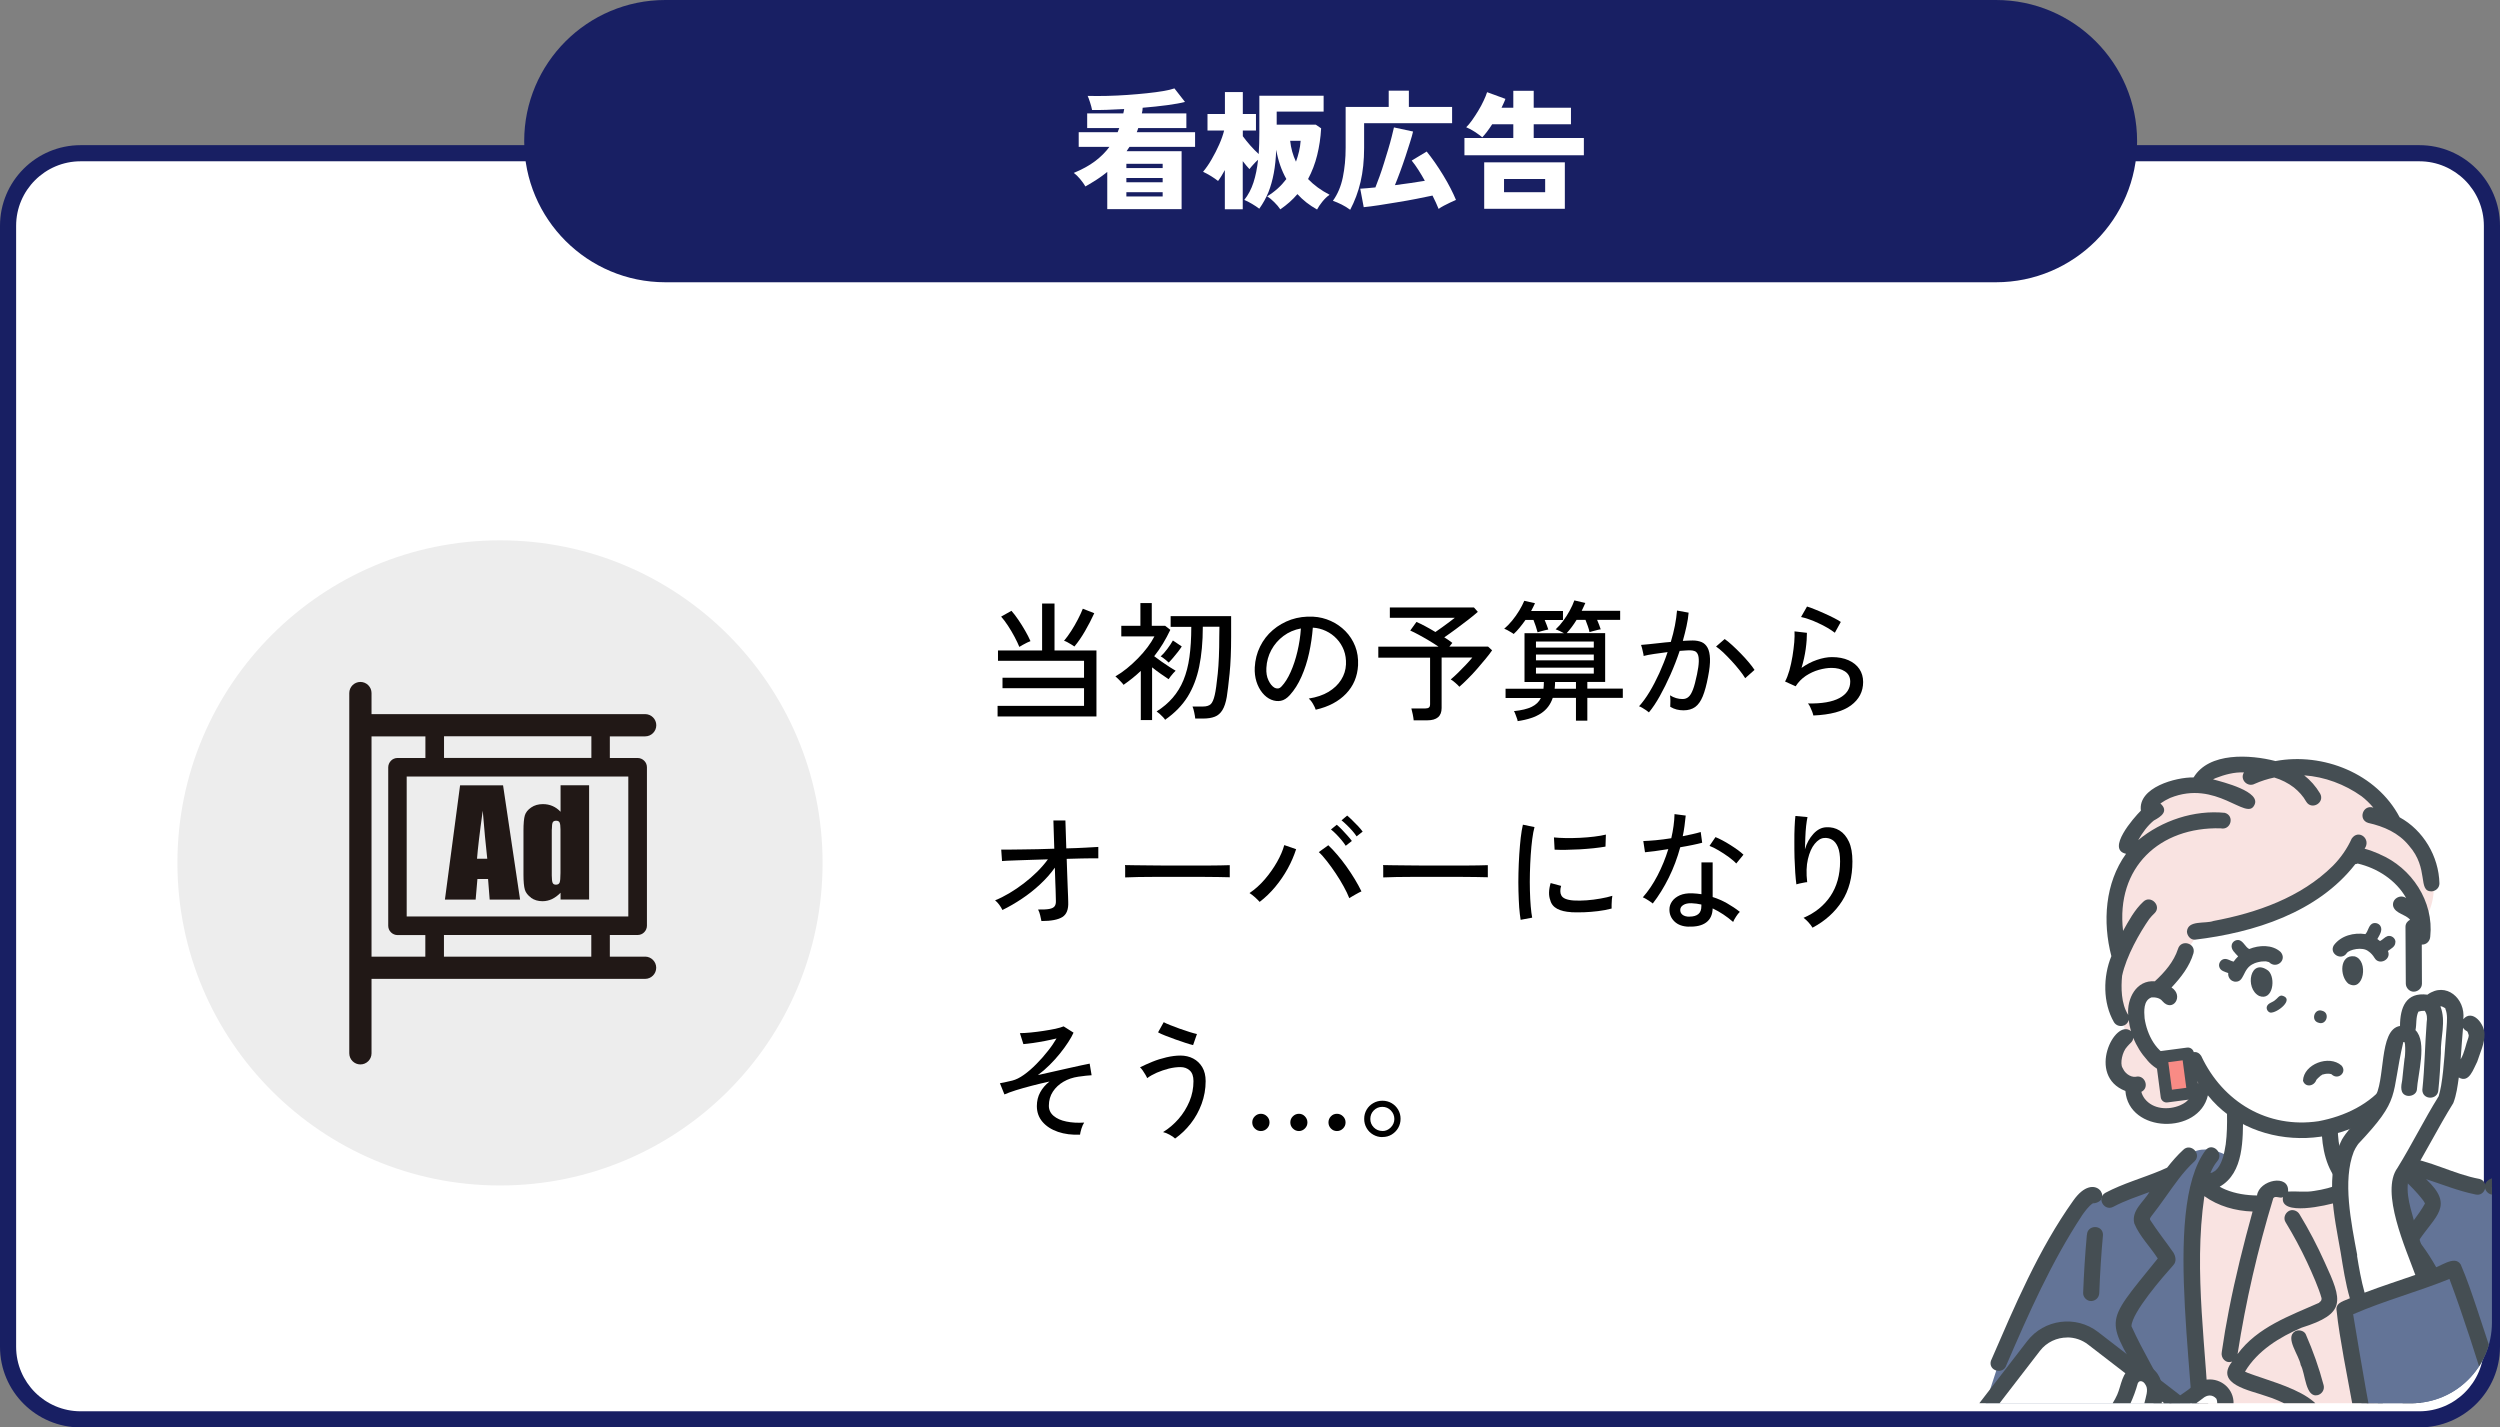 <?xml version="1.0" encoding="UTF-8"?><svg id="_レイヤー_2" xmlns="http://www.w3.org/2000/svg" xmlns:xlink="http://www.w3.org/1999/xlink" viewBox="0 0 310 177"><rect x="0" y="0" width="310" height="177" fill="#808080" stroke="none"/><defs><style>.cls-1{fill:none;}.cls-2{fill:#f98b85;}.cls-3{fill:#637497;}.cls-4{fill:#211816;}.cls-5{fill:#f9e3e1;}.cls-6{fill:#fff;}.cls-7{fill:#454e53;}.cls-8{fill:#181f63;}.cls-9{fill:#ededed;}.cls-10{clip-path:url(#clippath);}</style><clipPath id="clippath"><path class="cls-1" d="M210,44h89c5.52,0,10,4.48,10,10v110c0,5.52-4.48,10-10,10h-99V54c0-5.52,4.48-10,10-10Z"/></clipPath></defs><g id="_レイヤー_2-2"><g id="_なぜWEB広告_"><rect class="cls-6" x="1" y="19" width="308" height="157" rx="9" ry="9"/><path class="cls-8" d="M300,20c4.41,0,8,3.59,8,8v139c0,4.41-3.59,8-8,8H10c-4.41,0-8-3.59-8-8V28c0-4.41,3.59-8,8-8h290M300,18H10c-5.52,0-10,4.48-10,10v139c0,5.52,4.48,10,10,10h290c5.52,0,10-4.48,10-10V28c0-5.52-4.48-10-10-10h0Z"/><path class="cls-8" d="M82.5,0h165c9.66,0,17.5,7.84,17.5,17.5h0c0,9.66-7.84,17.5-17.5,17.5H82.5c-9.66,0-17.5-7.84-17.5-17.5h0c0-9.66,7.84-17.5,17.5-17.5Z"/><path class="cls-6" d="M137.3,25.93v-4.61c-.41.33-.83.64-1.29.94-.45.29-.93.58-1.42.86-.16-.28-.37-.58-.64-.9-.27-.33-.53-.58-.8-.78,1.02-.42,1.9-.9,2.62-1.44s1.32-1.14,1.8-1.79h-3.81v-1.82h4.83c.03-.09.06-.17.1-.26.03-.09.06-.17.1-.25h-3.98v-1.82h4.48c.02-.08.04-.18.06-.27.02-.1.04-.19.05-.27-.78.04-1.51.07-2.2.1-.69.02-1.28.03-1.78.02-.06-.31-.15-.63-.26-.97s-.2-.59-.29-.78c.77.02,1.58.02,2.42,0s1.69-.06,2.54-.12c.84-.06,1.64-.13,2.4-.21s1.43-.17,2.02-.27c.59-.1,1.04-.21,1.38-.33l1.31,1.68c-.53.14-1.27.27-2.22.4s-1.96.23-3.03.32c0,.22-.04.46-.1.7h5.52v1.82h-5.97c-.02.07-.05.16-.08.25-.03.09-.06.18-.1.26h7.23v1.82h-8.13c-.05.09-.11.17-.18.26-.06.09-.12.18-.18.28h6.82v7.18h-9.23,0ZM139.67,20.84h4.5v-.53h-4.5v.53ZM139.67,22.6h4.5v-.53h-4.5v.53ZM139.67,24.36h4.5v-.53h-4.5v.53Z"/><path class="cls-6" d="M163.3,25.97c-.46-.26-.89-.54-1.3-.86s-.78-.67-1.12-1.04c-.3.35-.63.69-.98,1s-.74.61-1.14.89c-.19-.29-.44-.58-.75-.89s-.6-.55-.88-.73c.47-.28.9-.6,1.3-.96.4-.36.76-.76,1.08-1.18-.6-1.06-1.02-2.27-1.26-3.63-.04,1.08-.14,2.04-.3,2.9-.16.85-.38,1.64-.66,2.35-.29.71-.67,1.4-1.14,2.06-.25-.19-.54-.39-.9-.6-.35-.21-.67-.37-.96-.49.49-.61.87-1.33,1.14-2.16s.46-1.77.57-2.82c-.2.18-.4.37-.58.58-.19.2-.35.4-.49.58-.11-.12-.23-.26-.38-.43-.15-.17-.3-.36-.45-.56v5.97h-2.22v-4.86c-.14.26-.28.5-.42.73s-.29.44-.42.62c-.24-.19-.53-.39-.88-.61-.35-.21-.68-.39-.98-.53.36-.43.72-.94,1.06-1.54.35-.6.66-1.21.94-1.84.28-.63.48-1.21.61-1.73h-2.06v-2.05h2.16v-2.72h2.22v2.72h1.63v2.05h-1.63v.7c.25.34.55.72.92,1.14s.72.77,1.05,1.07c.03-.42.05-.85.06-1.3,0-.45.02-.92.02-1.4v-4.53h7.97v1.97h-5.82v1.62h4.85l.66.45c-.06,1.16-.23,2.27-.49,3.33-.26,1.06-.64,2.04-1.13,2.96.73.76,1.62,1.41,2.67,1.95-.31.21-.61.5-.9.86s-.51.69-.66.98v-.02ZM160.7,20.05c.15-.42.28-.84.38-1.27s.17-.87.2-1.32h-1.3c.1.93.34,1.79.72,2.59Z"/><path class="cls-6" d="M167.42,26.01c-.33-.25-.69-.46-1.06-.65-.38-.19-.74-.34-1.08-.46.59-.82,1-1.79,1.23-2.91.23-1.12.35-2.34.35-3.66v-5.07h5.34v-2.02h2.5v2.02h5.36v2.02h-10.91v3.06c0,1.57-.15,2.97-.44,4.21-.29,1.24-.72,2.39-1.29,3.47h0ZM178.39,25.91c-.1-.25-.21-.51-.34-.79s-.27-.57-.42-.87c-.58.13-1.25.26-2.01.41s-1.55.29-2.36.42-1.58.26-2.3.37c-.73.11-1.34.19-1.86.24l-.43-2.29c.22-.01.5-.03.82-.06.32-.03.67-.06,1.06-.1.16-.39.33-.85.52-1.38.19-.52.37-1.07.55-1.65.18-.58.35-1.14.52-1.7s.31-1.08.43-1.55.22-.86.28-1.16l2.37.51c-.08.36-.21.81-.38,1.35s-.35,1.12-.56,1.74-.42,1.25-.65,1.86-.44,1.18-.66,1.7c.67-.09,1.33-.18,1.98-.27s1.23-.19,1.73-.27c-.26-.47-.52-.92-.8-1.35s-.55-.82-.83-1.16l1.86-1.12c.32.39.66.85,1.02,1.36s.7,1.05,1.04,1.6.64,1.1.91,1.62c.27.53.49,1,.66,1.42-.2.08-.44.19-.71.32s-.54.26-.8.4c-.26.14-.48.27-.65.4h0Z"/><path class="cls-6" d="M181.59,19.25v-2.14h6.06v-1.7h-2.62c-.21.33-.43.64-.64.92-.21.28-.41.51-.59.7-.2-.18-.5-.4-.89-.66s-.75-.45-1.1-.59c.22-.21.46-.5.72-.86s.51-.76.77-1.18.48-.84.67-1.25.34-.76.43-1.06l2.27.83c-.05.16-.12.33-.21.52-.08.19-.18.38-.27.58h1.46v-2.1h2.53v2.1h4.62v2.05h-4.62v1.7h6.22v2.14h-14.82.01ZM184.04,25.89v-5.76h10v5.76h-10ZM186.5,23.83h5.1v-1.63h-5.1v1.63Z"/><g id="_困り2"><g class="cls-10"><g id="group"><path class="cls-5" d="M294.25,145.79s-2.45,2.52-10.19,2.72c0,0-2.06-2.43-3.81.28,0,0-2.91.2-7.52-2.34,0,0-1.86,4.55-1.29,10.28.57,5.73.43,54.87.43,54.87,0,0,11.44,2.79,22.38,0,0,0-1.04-15.46-.53-25.8s2.46-35.27.53-40.01Z"/><path class="cls-3" d="M277.15,143.91s-3.65-2.83-6.17-.37l-1.85,2.18-7.55,3.07-3.13-.62s-9.87,16.1-10.64,20.82c-.22,1.36-6.86,19.1-5.36,23.45,3.82,11.12,18.46,12.12,18.46,12.12l.09,3.42-5.1,18.96s4.81,9.79,9.45,7.77c0,0,6.5-8.78,6.52-23.12,0,0,1.87-27.37,1.09-34.72-.78-7.34-2.11-26.68-.22-30.43,0,0,2.96.36,4.41-2.54h0Z"/><path class="cls-3" d="M290.1,143.22s3.41-4.03,6.18-.92l1.75,2.14,10.9,2.81s-.07-.44,2.97.59,9.02,32.38,9.02,32.38c0,0,2.26,14.14,1.39,17.87s-9.99,8.34-9.99,8.34c0,0-.7,2.14,4.46,16.67,0,0-3.24,7.7-15.09,10.57,0,0-6.44-9.99-6.94-23.18-.49-13.19-.24-31.34-.24-31.34,0,0,2.03-27.99.83-31.74,0,0-4.8-.76-5.25-4.2h.01Z"/><path class="cls-6" d="M299.58,114.46l-1.14,14.78s-.27,7.1-9.55,10.68c0,0,.31,4.1,3.03,7.13,0,0-2.18,1.69-6.24,1.73-.92,0-1.99-1.34-3.08-1.36-1.08-.03-1.93,1.47-3.15,1.61-1.68.19-3.9-.61-5.85-1.78,0,0,4.11-1.34,3.58-9.09,0,0-4.38-2.51-5.31-6.87,0,0-5.56,3.22-6.61-3.46s2.97-5.03,2.97-5.03l-1.6-7.89s6.73-12.88,19.38-12.26c12.65.62,13.59,11.81,13.59,11.81h-.02Z"/><path class="cls-5" d="M282.8,94.75s-6.52-2.13-10.43,1.75c0,0-3.6.95-5.89,2.89-.24.21-2.9,3.72-2.17,5.98,0,0-3.36,5.41-1.57,11.68,0,0-1.65,4.66-.02,7.45l.89,3.69s-2.77,1.69-1.12,4.03c1.65,2.35,2.53,1.91,2.53,1.91,0,0,.66,6.08,6.56,3.16,0,0,1.36-1.21,2.27-3.28,0,0-6.35-1.9-8.15-6.08,0,0-1.75-5.67,2.5-5.57l4.51-6.82s13.79-1.92,19.05-9.75c0,0,4.39.3,6.87,3.25,0,0,1.83,5.42,1.9,5.14.07-.29,1.7-1.81,1.16-5.85s-4.86-7.17-4.86-7.17c0,0-4.38-8.32-14.02-6.41h-.01Z"/><path class="cls-7" d="M297.04,116.83c.01-.5-.51-.89-.99-.75-.35.12-.59.45-.93.61-.11-.09-.22-.17-.33-.25.25-.47.69-1.06.39-1.6-.2-.36-.72-.5-1.07-.28-.43.29-.45.89-.8,1.27-1.43-.22-3.03.18-3.92,1.39-.62,1.05.97,1.98,1.62.95.32-.42,1.92-.81,2.66-.22.32.21.58.51.77.83.58,1,2.14.19,1.66-.86.37-.28.93-.53.92-1.07l.02-.02Z"/><path class="cls-7" d="M291.19,121.97c1.95,1.16,2.55-2.91.79-3.38-1.89-.28-1.89,2.46-.79,3.38Z"/><path class="cls-7" d="M276.98,121.71c1.45.25.97-1.63,2.54-2.24h-.02s.05-.02.07-.03c.1-.05,0,0-.04.02.23-.11.75-.22.86-.23.22,0,.51-.05.71,0-.35-.06.17.03.24.07-.05-.02-.09-.06.01,0,.02,0,.04.01.04.01h-.03c.92.91,2.3-.28,1.43-1.27-1.04-.94-2.67-.86-3.89-.36-.49-.26-.68-.9-1.2-1.09-.4-.12-.86.14-.96.55-.15.6.43,1.05.79,1.45-.21.2-.39.41-.56.65-.42-.08-.79-.42-1.23-.31-.4.1-.67.56-.55.96.13.5.69.61,1.11.77-.06.44.23.93.68,1.03v.02ZM278.22,120.8s.01-.02,0,0h0Z"/><path class="cls-7" d="M281.34,119.32h-.01s.02,0,.03.01h-.02Z"/><path class="cls-7" d="M280.14,123.5c1.71.67,2.09-2.24,1.13-3.13-2.25-1.69-2.97,2.2-1.13,3.13Z"/><path class="cls-7" d="M287.5,126.82c.98.36,1.47-1.22.46-1.48-.98-.36-1.47,1.22-.46,1.48Z"/><path class="cls-7" d="M269.57,131.23s-.08-.02-.11,0h.11Z"/><path class="cls-7" d="M295.05,105.9c-.6-.26-1.21-.49-1.84-.66.86-1.2-.75-2.49-1.6-1.25-.57,1.26-1.37,2.4-2.34,3.38-3.95,3.91-9.44,5.83-14.8,6.83-1.01.38-3.19-.15-3.29,1.32.02.5.44,1.05,1,1,7.3-.87,15.21-3.36,19.88-9.37.1,0,.2-.03.29-.07,2.45.57,4.77,2.07,6.02,4.29-.74-.56-1.87.14-1.6,1.06.32.88,1.51.93,2.08,1.62-.33.16-.58.49-.57.89.01,2.34.02,4.69.04,7.03,0,.52.46,1.02,1,1s1-.44,1-1c0-1.61-.02-3.23-.02-4.84.59.02,1.01-.42,1.05-.99.47-4.36-2.31-8.55-6.29-10.22v-.02Z"/><path class="cls-7" d="M297.56,101.35c-2.84-5.43-9.5-8.08-15.4-6.98-3.14-.81-8.24-1.13-10.15,2.03-2.2-.04-6.92,1.24-6.54,4.12-.89.88-4.33,4.82-1.84,5.35-2.62,3.63-2.92,8.46-1.82,12.69-1.04,2.54-1.07,5.78.32,8.19.46.74,1.62.6,1.83-.28.06.48.15.94.28,1.39-1.99-1.66-5.58,5.53-.69,7.42.41,5.24,9.11,5.45,10.23.54,5.93,7.45,18.65,6.93,24.07-.84,1.11-1.03,4.36-9.63,1.74-9.6-.56.03-.97.44-1,1-.02,2.68-1.22,6.15-2.65,7.86-2,2.68-5.22,4.19-8.45,4.79-6.28.93-11.85-2.35-14.54-8.1-.9-1.34-2.2.6-3.37.29.07.04-.09,0-.12,0h.01c-2.09-.62-3.24-2.92-3.54-4.95-.07-.89-.16-2.22.85-2.59.47-.04,1.06.06,1.36.46,1.27,1.48,2.72-.66,1.13-1.69,1.15-1.23,2.24-2.61,2.72-4.25.33-1.26-1.55-1.78-1.92-.53-.51,1.58-1.66,2.9-2.87,4.01-2.3-.19-3.48,2.15-3.3,4.17-.89-1.38-.9-3.41-.76-4.85.51-2.43,2.21-5.39,3.37-7.05.2-.25.42-.5.66-.72.92-.9-.49-2.32-1.41-1.41-1.08,1-1.79,2.34-2.5,3.61-.91-7.88,4.54-12.91,12.09-12.72,1.28.29,1.78-1.56.53-1.92-3.8-.38-7.81.95-10.74,3.38.53-.93,1.16-1.81,2-2.48-.02.02-.04.04-.06.05.88-.47,1.89-1.15.81-2.11.38-.27.79-.5,1.21-.69,5.73-2.31,9.43,2.85,10.42.93,1-1.71-3.94-2.91-5.1-3.23.07-.05.27-.13.33-.16,1.11-.43,2.31-.76,3.5-.7-.55.88.45,1.89,1.34,1.41.76-.34,1.58-.6,2.42-.78.87.26,1.71.68,2.43,1.23.61.49,1.15,1.08,1.53,1.76.67,1.11,2.36.13,1.72-1.01-.53-.89-1.2-1.64-1.97-2.25,2.55.18,5.03,1.11,7.11,2.59.5.38,1.05.91,1.47,1.42-1.29-.45-1.95,1.49-.64,1.89,1.96.44,3.76,1.23,5.04,2.8,2.54,2.87,1.05,5.66,2.79,5.69.53-.02,1.01-.44,1-1-.08-3.34-2-6.59-4.94-8.19h.01ZM297.47,131.61c.05-.14.02-.04,0,0h0ZM264.53,133.53c-.07,0-.08-.02,0,0h0ZM269.07,131.12s-.05,0-.08-.03c.03,0,.08.03.08.03ZM266.26,131.47c1.3,1.55,3.54,2.29,5.4,1.32.29.52.6,1.03.93,1.52-1.21.43-.19,1.86-2.26,2.75-1.44.61-3.35.51-4.38-.81-.19-.26-.35-.55-.42-.86,1.06-.52.44-2.16-.7-1.87-.36.05-.71-.09-1-.3-.14-.1-.3-.26-.41-.4.14.15-.02-.03-.04-.07-.08-.12-.14-.24-.2-.36-.3-.51-.04-1.95.59-2.61.28-.37.73-.59.76-1.09.4,1.01.99,1.95,1.74,2.78h0Z"/><path class="cls-7" d="M267.09,101.73c-.05.05-.09.08,0,0h0Z"/><path class="cls-7" d="M281.51,125.56c.83.12,3.11-1.71,1.44-2.11-.38-.01-.55.37-.82.55-.32.31-.9.36-1.04.82-.09.3.11.66.42.74Z"/><path class="cls-7" d="M288.34,133.17s.05,0,.08-.02c-.02,0-.05,0-.08.02Z"/><path class="cls-7" d="M289.04,133.18s.07.03.1.04c-.05,0-.14-.07-.02,0,.01,0,.03.02.04.02h-.02c.81.74,1.94-.3,1.2-1.12-1.54-1.36-4.69-.17-4.77,1.89.28.88,1.39.7,1.66-.11-.06.1-.07.11-.06.09.15-.24.39-.41.59-.6h-.01c.06-.04.13-.08.2-.11h-.04s.15-.08.13-.04c.1-.03.2-.06.3-.07-.02,0,.05,0,.08-.02h0c.41-.02.37-.02.61.03h0Z"/><path class="cls-7" d="M287.97,133.25h-.01s.08-.02.09-.03c-.03,0-.05,0-.07.02h0Z"/><path class="cls-7" d="M287.69,133.44s0,.02.07-.06c-.02.02-.04.04-.07.06Z"/><rect class="cls-2" x="268.33" y="130.85" width="3.29" height="4.93" transform="translate(-15.07 36.33) rotate(-7.49)"/><path class="cls-7" d="M268.67,136.71c-.37,0-.69-.27-.74-.65l-.64-4.89c-.03-.2.03-.4.15-.55.12-.16.3-.26.5-.29l3.26-.43c.41-.05.78.23.84.64l.64,4.89c.03.2-.03.4-.15.55-.12.16-.3.26-.5.29l-3.26.43h-.1ZM268.87,131.71l.45,3.41,1.78-.23-.45-3.41-1.78.23Z"/><rect class="cls-2" x="299.6" y="126.77" width="2.4" height="3.61" transform="translate(-14.19 40.31) rotate(-7.49)"/><path class="cls-7" d="M299.85,131.24c-.16,0-.32-.05-.45-.15-.16-.12-.26-.3-.29-.5l-.47-3.58c-.03-.2.03-.4.15-.55.12-.16.3-.26.5-.29l2.38-.31c.41-.05.78.23.84.64l.47,3.58c.05.41-.23.78-.64.84l-2.38.31h-.11ZM300.22,127.56l.28,2.09.9-.12-.28-2.09s-.9.12-.9.12Z"/><path class="cls-7" d="M285.92,165.46c-.21-.48-.95-.63-1.36-.36-1.25.8.54,2.96.73,4.17.59,1.01.56,4.13,2.14,3.72.52-.17.84-.69.7-1.23-.57-2.16-1.32-4.26-2.21-6.3h0Z"/><path class="cls-7" d="M258.18,150.69c.39-.53.78-1.1,1.33-1.48t0,0h.02s.11-.06.1-.06l.06-.03c-.07.06-.12.08-.15.1,2.62-.24.27-4.22-2.45-.35-4.33,6.08-7.26,13.06-10.22,19.88-.35,1.25,1.53,1.77,1.92.53,2.74-6.36,5.57-12.78,9.39-18.58h0Z"/><path class="cls-7" d="M299.88,148.13c.21.24.42.48.61.74-.06-.08.22.33.21.36-.81,1.48-1.99,2.78-2.93,4.2-.21.3-.17.73.03,1.04,2.21,2.68,3.86,5.84,5.45,8.9.02.09.01.22,0,.34-.34,1.29-1.18,2.4-1.79,3.58-2.84,5.06-5.91,10.36-6.02,16.32-.01.52.47,1.02,1,1,1.38-.1.91-1.75,1.11-2.69.48-3.77,2.13-7.24,3.93-10.55,1.17-2.6,3.5-5.09,3.78-7.95-.16-1.64-1.38-2.91-2.07-4.35-1-1.77-1.99-3.62-3.28-5.2,2.08-3.16,4.48-4.32.92-7.66,2.03.67,4.02,1.47,6.11,1.9,1.26.32,1.78-1.57.53-1.92-3.21-.59-6.17-2.33-9.41-2.71-.52-.54-1.03-1.09-1.49-1.68-.91-.92-2.29.46-1.41,1.41,1.42,1.8,3.23,3.2,4.73,4.92h0ZM297.58,181.73s0,.06,0,0h0ZM298.54,155.34c-.09-.11-.03-.04,0,0h0Z"/><path class="cls-7" d="M317.22,223.17c-1.52-4.46-3.3-11.51-5.09-16.78-.28-1.6-2.59-.96-1.91.54,1.47,4.43,3.31,11.37,5.03,16.6-3.31,4.39-8.49,6.92-13.38,9.19-9.31-17.69-7.21-38.75-6.45-58.07.53-8.32,1.56-16.7.66-25.02-.31-2.36-.73-4.95-2.37-6.8-1.01-1.04-2.36.71-1.25,1.6-.07-.09-.09-.1-.08-.09.19.23.36.51.5.79-.25.27-.54.51-.85.71-1.69-1.45-2.12-3.8-2.15-5.93-.01-.52-.45-1.02-1-1-.53.02-1.01.44-1,1,.04,2.45.56,5.09,2.31,6.91-1.03.41-2.11.69-3.21.85-1.05.2-2.2.02-3.26.08.18-2.23-3.6-1.45-3.85.49-1.33-.02-2.66-.22-3.9-.73-.22-.09-.51-.23-.73-.36,3.03-1.72,2.88-5.95,2.9-9.01-.02-1.3-1.97-1.3-1.99,0,.02,1.25,0,2.52-.16,3.75-.17,1.03-.37,2.17-1.02,3.01.24-.29-.23.26-.3.29-.06.06-.59.31-.24.15-.07.06-.22.09-.34.11.22-.52.48-1.03.85-1.46.85-.95-.55-2.37-1.41-1.41-5.68,7.49-.78,30.87-1.45,41.08-.32-7.14-4.96-12.96-7.78-19.21.05-1.71,3.91-6.14,5.19-7.57.42-.44.3-1.07.02-1.55-.95-1.36-2-2.68-2.89-4.06-.09-.19.06-.3.14-.45l.1-.13c1.15-1.46,2.17-3.03,3.3-4.51.59-.77,1.25-1.53,1.97-2.19.92-.9-.49-2.32-1.41-1.41-.73.67-1.38,1.42-2,2.21-.26.1-.52.24-.79.35-2.28.95-4.68,1.61-6.87,2.77-1.12.66-.13,2.35,1.01,1.72,1.42-.76,2.96-1.26,4.46-1.82-.73,1.24-2.27,2.29-1.88,3.89.66,1.61,1.98,2.89,2.91,4.35-7.04,8.72-6.42,7.07-1.32,16.39,1.48,2.74,2.83,5.6,3.48,8.67.23,1.06.36,2.15.38,3.24-.01,1.14,1.68,1.35,1.96.25-.73,14.56.53,36.77-7.1,49.16-.7.09-1.4-.05-2.05-.32-1.16-.45-2.92-2.05-3.87-3.35-.85-.96-1.29-2.25-2.12-3.19,1.54-5.55,3.57-10.98,4.71-16.63.1-1.24,1.14-5.94-.72-5.95-.5.02-1.05.44-1,1,.39,5.74-2.15,11.14-3.58,16.6-.47,1.58-.94,3.16-1.42,4.74-.13.43.1.94.49,1.15.46,1.48,1.52,2.76,2.46,3.99-.86,8.11-.13,16.27.59,24.36.03,1.3,1.99,1.3,1.99,0-.66-7.46-1.36-14.97-.77-22.47,1.64,1.43,4.82,3.08,6.74,1.46,4.36-6.51,5.45-14.54,6.3-22.16,6.95,1.34,14.05.78,21-.24,1.13,7.6,2.76,15.66,7.18,22.06,1.29.73,8.73-3.89,10.22-4.86,1.04,8.71,1.17,17.49,1.01,26.25.01,1.29,1.97,1.3,1.99,0,.07-9.14.24-18.47-1.28-27.49,1.17-1,4.97-3.92,4.35-5.55h.04ZM290.58,143.8s-.01-.03,0,0h0ZM277.02,211.6c-1.4-.14-2.69-.33-4.08-.57.8-11.28,1.35-22.61,1.02-33.92-.31-9.58-2.01-19.23-.62-28.79,1.72,1.24,3.86,1.84,5.98,1.91-1.11,4.03-2.13,8.09-2.93,12.19-.34,1.73-.64,3.47-.89,5.22-.16.75.5,1.49,1.29,1.19-2.24,2.83,2.27,3.58,4.16,4.27,1.07.32,2.07.79,3.07,1.29,2.27.99,2.94,1.71,1.27,3.87-.51,1.08-3.21,3.11-1.67,4.11,1.38.7,2.29-1.96,3.13-2.75,4.99-5.99-3.83-7.8-8.02-9.38-.05-.02-.27-.12-.35-.16,1.56-2.61,4.29-4.28,7.02-5.45,5.57-1.74,5.06-3.33,2.87-8.09-.92-2.06-1.97-4.06-3.14-5.99-.27-.45-.91-.65-1.36-.36-.45.29-.65.89-.36,1.36.98,1.61,1.88,3.28,2.68,4.99.65,1.41,1.45,3.21,1.78,4.42.02.15-.02.3-.12.42.06-.1-.26.22-.17.16-3.64,1.62-7.65,3.01-10.12,6.36,1.01-6.53,2.51-13.01,4.43-19.33.29-.37.82.1,1.2-.13-.46,2.43,5.49,1.02,6.74.63,1.32-.42,2.67-1.02,3.78-1.91,1.72,8.51.41,17.4-.08,25.99-.84,12.52-1.32,25.16-.02,37.66-5.49.68-10.97,1.32-16.5.78h0ZM277.99,169.84s.02,0,.03,0h0s-.03,0-.04-.02h.01ZM278.03,169.86h0s.08.04.09.06c-.03-.02-.06-.04-.09-.05h0ZM278,169.83s-.03-.05,0,0h0ZM286.01,175.63l.04.05s-.03-.04-.04-.05Z"/><path class="cls-7" d="M258.77,153.13c-.22,2.4-.37,4.8-.46,7.2-.02.52.47,1.02,1,1,.56-.02.98-.44,1-1,.09-2.4.24-4.81.46-7.2,0-1.3-1.95-1.3-1.99,0h-.01Z"/><path class="cls-6" d="M252.92,165.89s3.28-2.02,5.26-.87c1.98,1.15,21.88,16.48,21.88,16.48,0,0,5.01,3.51,1.86,8.33-3.14,4.82-12.37,15.64-12.37,15.64,0,0-1.57,1.35-4.25-.09-2.67-1.44-23.4-18.06-23.4-18.06,0,0-3.32-2.9.18-7.52,3.5-4.62,10.83-13.91,10.83-13.91h.01Z"/><path class="cls-7" d="M267.09,206.86c-1.38,0-2.7-.45-3.81-1.3l-21.49-16.57c-2.73-2.11-3.24-6.05-1.14-8.78l10.72-13.91c2.11-2.74,6.05-3.24,8.78-1.14l21.49,16.57c2.74,2.11,3.24,6.05,1.14,8.78l-10.72,13.91c-1.02,1.32-2.5,2.17-4.16,2.39-.27.04-.55.05-.82.05h.01ZM256.34,165.85c-1.28,0-2.55.57-3.39,1.66l-10.72,13.91c-1.44,1.86-1.09,4.55.77,5.99l21.49,16.57c.9.7,2.02,1,3.15.85s2.14-.72,2.83-1.63l10.72-13.91c1.44-1.86,1.09-4.55-.77-5.99l-21.49-16.57c-.77-.6-1.69-.89-2.6-.89h.01Z"/><path class="cls-6" d="M256.22,189.95s3.57-.72,3.8-2.55.51-5.36.51-5.36l1.18-5.63,2.7-5.64s1.78-2.37,2.8.42l-.3,3.29s.9,1.64.9,1.4,5.32-3.84,5.32-3.84c0,0,3.32.33,2.59,3.08,0,0,3.73.15,1.9,2.8,0,0,3.02.68,1.99,3.1,0,0,2.75,1.65.94,3.35-1.81,1.7-2.63,4.5-11.01,7.95l-10.25,8.92s-2.61-1.65-3.08-11.29h.01Z"/><path class="cls-7" d="M281.76,182.27c-.23-.58-.59-1.14-1.18-1.41.2-1.26-.4-2.96-1.68-3.34.55-1.39-.43-3.14-1.97-3.15.26-1.78-1.16-3.32-2.92-3.32-1.09-.03-1.89.65-2.69,1.29-1.22.83-2.41,1.7-3.59,2.58,1.17-2.55.12-6.59-3.32-5.39-1.31.63-1.35,2.22-1.87,3.4-.64,1.5-1.94,2.66-2.04,4.36-.74,2.97-1.22,5.98-1.11,9.03-.24,1.12-1.3,1.78-2.24,2.3.06-.79-.82-1.34-1.5-.94-3.84,1.89-7.82,3.47-11.55,5.58-.45.26-.65.91-.36,1.36.3.46.88.63,1.36.36,3.27-1.86,6.73-3.29,10.12-4.9.55,4.12,1.19,10.63,5.11,12.92-3.08,1.81-6.38,3.38-9.7,4.66-2.4.75-5.76,2.01-7.56-.45-1.28-1.87-1.63-4.3-2.05-6.5-.27-3.32,1.09-7.53,2.09-10.12.31-.6.67-1.49-.11-1.92-.44-.23-1.12-.14-1.36.36-1.09,2.28-1.8,4.8-2.27,7.27-.56,2.47-.48,5.04.24,7.47.58,2.68,1.74,5.7,4.59,6.61,5.1,1.09,10.05-2.23,14.55-4.22.93-.63,4.28-1.84,3.94-3.07,1.03-.37,3.84-2.01,2.7-3.33-.38-.35-1.04-.41-1.41,0-.58.63-1.23,1.31-2.1,1.49.08,0-.12,0-.14.03,0,0,.02,0,.03,0-.19,0-.37,0-.54-.07,0,0,.01,0,.02,0,0,0-.02-.02-.03-.02h.01-.01c3.82-2.99,6.75-7.22,11.4-8.98,0,0,.27-.11.28-.12,2.17-1.01,3.96-2.73,5.77-4.27,1.42-1.48,3.99-3.24,3.09-5.58v.03ZM241.02,200.76s0,.08,0,.1c0-.04-.02-.09,0-.1ZM274.7,173.31s-.09-.08,0,0h0ZM266.21,172.24c0,.05,0,.11,0,0h0ZM265.27,171.32s.02-.02,0,0h0ZM277.5,186.21c-1.58,1.41-3.19,2.82-5.01,3.9-1.28.55-2.52,1.21-3.79,1.78-3.2,2.35-5.81,5.41-8.9,7.9-1.57-2.73-2.13-5.94-2.52-9.03,3.1-1.34,4.49-3.21,4.12-6.62-.02-2.62.79-5.17,1.33-7.72,1.06-1.34,1.88-3.15,2.35-4.88.03-.05.06-.1.09-.15.05-.1-.05.13.03-.03.24-.23.63,0,.77.23.04.07.1.19.11.18.7,1.15-1.43,3.59.71,3.81-.74.55-1.49,1.1-2.19,1.71-.39.34-.38,1.06,0,1.41.84.78,1.64-.24,2.31-.72,1.51-1.2,4.29-3.1,6.21-4.56.56-.49,1.22-.53,1.71.02.21.49.08,1.12-.14,1.59-.43.74.28,1.71,1.13,1.46.36-.1.75-.22,1.12-.13h.01c.23.25,0,.66-.1.9-.68.88-.58,2.26.81,2.07.21-.03.42-.02.62.04-.04,0-.06,0-.08-.02.32.11.46.91.4,1.21,0,0,.01-.03.02-.06-.04.15-.1.3-.2.42-.84.84.04,2.15,1.13,1.69.3-.04.33.37.41.58.01.08,0,.25-.07.32-.64.98-1.54,1.87-2.4,2.67v.03ZM274.75,174.92s-.02.07-.03.08c.01-.03.02-.06.03-.08Z"/><path class="cls-3" d="M304.27,157.32l-13.61,5.71s5.16,26.06,5.78,29.89l17.83-5.99-10.01-29.61h.01Z"/><path class="cls-6" d="M292.37,161.43l-2.19-10.76s-1.33-6.26,1.6-9.61c2.93-3.36,4.31-4.33,4.41-7.36s.36-5.5,1.86-5.5c0,0-.24-3.7,2.12-3.87,0,0,2.96-1.59,3.76,0l.5,2.44s2.38-.59,2.66,1c.28,1.58-3.23,5.93-3.23,5.93l-.51,2.81-5.64,9.46s-.54,1.31.17,3.86c.71,2.55,2.96,8.54,2.96,8.54l-8.47,3.07h0Z"/><path class="cls-7" d="M298.22,129.46s-.01-.05-.02-.09c-.01-.02-.02.04.02.09Z"/><path class="cls-7" d="M299.92,125.43s-.03,0-.04.02c.02,0,.03,0,.04-.02Z"/><path class="cls-7" d="M303.24,125.05h.01s-.03-.03-.01,0Z"/><path class="cls-7" d="M322.46,188.88c-.58-5.71-4.76-47.5-13.85-42.59-1.22.83.09,2.5,1.23,1.6.19-.05.42-.02.6.05.38.13.78.61,1.05.97-.01-.02.05.06.07.08,0,0,0,0-.01-.02,1.52,1.77,2.09,4.02,2.79,6.19,2.3,7.23,3.78,14.7,4.8,22.21.65,5.22,1.35,10.48,1.71,15.74.45,5.05-.77,6.81-4.63,9.91,0,0-.2.15-.21.16-.97.7-1.97,1.43-3.08,1.88-.53.28-2.29.49-3.36.28-3.17-.57-6.31-1.99-8.73-4.11.02.02.04.04.06.06-.39-.52-.63-1.13-.9-1.71-3.9-11-6.21-24.5-8.21-36.61,3.84-1.68,8.03-2.79,11.94-4.38,3.62,9.65,6.11,19.71,9.9,29.29.22.47.94.63,1.36.36.71-.44.48-1.21.16-1.81-.44-1.09-.82-2.19-1.2-3.3-2.36-6.94-4.48-13.95-6.82-20.89-.62-1.83-1.23-3.67-2-5.44-.77-1.26-2.64.4-3.72.57-1.08-2.41-1.82-4.96-2.49-7.51-.27-1.04-.47-2.17-.33-3.23.01-.05.08-.24.07-.25,1.96-3.13,3.6-6.46,5.55-9.6.39-1,.53-2.1.68-3.17,1.3.76,1.82-1.1,2.29-1.97.35-1.11.92-2.23.9-3.41.02-1.23-1.5-3.17-2.63-1.85.3-2.56-2.15-4.71-4.45-3.04-2.68-.35-3.39,1.61-3.4,3.88-2.72.43-1.72,6.94-3.23,9.04-.99,1.87-2.88,3.21-3.96,5.03-2.18,4.37-.97,9.43-.17,14,.31,1.91.6,3.84,1.14,5.7-.63.31-1.69.48-1.66,1.37.2,2.02.57,4.03.91,6.03,1.86,10.13,3.68,20.34,6.85,30.15.71,2.02,1.46,4.27,3.48,5.33,2.98,1.97,6.48,3.57,10.11,3.54,4.21-.19,8.83-4.36,10.96-7.81,1.51-3.35.71-7.21.44-10.74v.02ZM310.81,148.15c-.12-.08-.04-.03,0,0h0ZM305.41,127.42c.1.19.27.34.48.44l.04.02c.11.16.13.28.17.45.02.11.01.08,0-.09.06.07,0,.34-.02.42-.34.9-.47,1.87-.96,2.7.08-1.32.2-2.63.3-3.94h-.01ZM299.83,125.49s-.04.04,0,0h0ZM297.87,129.2s.03,0,.05,0c-.02,0-.03,0-.05,0ZM298.39,129.36s-.05-.02-.08-.05c.04.02.08.05.08.05ZM292.3,155.66c-.76-4.08-1.84-9.26-.43-12.86.13-.29.28-.56.46-.82.04-.06.26-.34.08-.12,5.4-5.73,4-5.75,5.6-12.65.06,0,.11.02.17.04.02.07.01.13.04.22h0c.05.6.03,1.21-.04,1.81v-.16c-.12.95-.2,1.88-.31,2.84-.14.69-.31,1.69.59,1.91.48.11,1.13-.15,1.23-.7.12-1.97,1.31-5.98-.17-7.43.16-.75.02-1.59.36-2.29h0s.05-.04.04-.01c.24-.08.5-.11.75-.1.3.43.32.92.24,1.42-.22,2.79-.24,5.59-.54,8.38,0,1.29,1.95,1.3,1.99,0,.16-1.5.24-3,.31-4.51-.07-1.93.68-4-.06-5.84.18-.05.43.14.54.19.04.03.07.07.11.1h-.02s-.01,0-.02,0c.3.7.21,1.54.16,2.3-.21,2.41-.28,4.85-.68,7.24-.08.44-.18.88-.3,1.31-1.81,2.91-3.32,5.99-5.12,8.9-2.15,2.96,1.06,10.04,2.22,13.26-2.09.73-4.21,1.41-6.29,2.2-.42-1.51-.69-3.06-.94-4.6l.03-.02Z"/></g></g></g><path d="M123.7,88.84v-1.31h10.72v-2.19h-10.11v-1.3h10.11v-2.1h-10.67v-1.28h5.47v-5.82h1.54v5.82h5.2v8.18s-12.26,0-12.26,0ZM126.4,80.22c-.15-.37-.35-.79-.6-1.26s-.52-.93-.81-1.37-.57-.82-.85-1.13l1.28-.72c.29.33.58.71.87,1.14s.57.87.83,1.33c.26.45.48.88.66,1.29-.1.03-.24.09-.42.18-.19.09-.37.19-.55.29s-.32.18-.42.25h0ZM133.23,80.17c-.09-.06-.21-.15-.38-.25s-.33-.2-.5-.29c-.17-.09-.3-.15-.41-.17.3-.35.59-.76.89-1.22s.57-.94.82-1.42c.25-.48.46-.93.62-1.34l1.42.56c-.34.75-.73,1.49-1.15,2.22-.43.74-.86,1.37-1.31,1.9h0Z"/><path d="M141.46,89.24v-6.05c-.64.61-1.35,1.18-2.14,1.73-.06-.1-.16-.21-.29-.35s-.26-.27-.39-.4c-.13-.13-.24-.23-.33-.3.47-.27.94-.59,1.42-.98s.94-.81,1.38-1.26c.44-.45.84-.91,1.19-1.38.35-.47.63-.92.85-1.34h-4.11v-1.31h2.37v-2.82h1.41v2.82h1.66l.64.5c-.28.59-.58,1.15-.91,1.7-.33.54-.69,1.07-1.09,1.57.27.2.57.42.9.66.34.23.66.45.98.66.31.2.57.36.78.48-.07.06-.17.16-.29.3-.12.13-.23.27-.34.41-.11.14-.19.25-.24.34-.28-.18-.6-.4-.97-.66s-.73-.53-1.08-.81v6.54h-1.41v-.05ZM144.48,89.27c-.04-.09-.13-.2-.26-.34s-.27-.27-.42-.41c-.15-.13-.28-.23-.38-.3.79-.5,1.46-1.07,2-1.7s.99-1.35,1.33-2.18.59-1.77.74-2.86c.15-1.08.23-2.33.23-3.75h-2.56v-1.33h7.5v2.53c0,1.77-.06,3.3-.19,4.59s-.25,2.26-.35,2.9c-.12.69-.3,1.24-.54,1.63-.24.39-.55.67-.94.82-.38.15-.86.23-1.42.23h-1.01c-.02-.21-.06-.47-.13-.78-.06-.3-.13-.54-.21-.71h1.28c.45,0,.77-.1.98-.29.2-.19.37-.57.5-1.14.12-.5.24-1.38.37-2.63.13-1.25.19-2.8.19-4.63,0-.34,0-.74.02-1.2h-2.06c0,1.89-.16,3.54-.45,4.95-.29,1.41-.77,2.65-1.43,3.72-.67,1.07-1.59,2.02-2.78,2.85v.03ZM144.91,82.15c-.06-.06-.16-.15-.29-.26-.13-.11-.26-.21-.38-.3-.13-.1-.23-.16-.32-.19.28-.26.56-.57.84-.95s.51-.72.68-1.03l1.1.74c-.11.17-.26.39-.46.65s-.41.51-.62.76c-.21.25-.4.44-.54.59h0Z"/><path d="M163.15,88.01c-.05-.19-.17-.43-.34-.73s-.35-.51-.52-.66c.96-.15,1.78-.43,2.45-.83.67-.41,1.19-.9,1.56-1.49s.57-1.22.6-1.9c.03-.64-.06-1.23-.26-1.77-.21-.54-.5-1.01-.89-1.42-.38-.41-.83-.73-1.34-.97s-1.05-.38-1.62-.41c-.08,1.04-.23,2.08-.46,3.14-.23,1.06-.55,2.04-.95,2.94-.4.91-.88,1.66-1.43,2.27-.37.41-.75.65-1.13.72s-.78.03-1.19-.14-.77-.45-1.09-.84c-.32-.39-.57-.86-.74-1.4s-.24-1.13-.21-1.76c.05-.94.27-1.8.66-2.59.39-.79.91-1.47,1.58-2.04.66-.57,1.42-1,2.27-1.3.85-.29,1.77-.41,2.74-.36.77.04,1.49.22,2.18.53.68.31,1.29.73,1.81,1.26s.93,1.16,1.21,1.87c.28.71.4,1.5.36,2.37-.08,1.39-.57,2.56-1.49,3.52s-2.17,1.62-3.74,1.98h-.02ZM158.03,85.27c.12.07.26.11.42.1.16,0,.31-.09.46-.25.42-.44.79-1.03,1.13-1.79s.62-1.61.84-2.54c.22-.94.37-1.89.43-2.86-.81.15-1.53.46-2.16.93s-1.13,1.05-1.5,1.73-.58,1.43-.62,2.24c-.03.59.05,1.1.26,1.53.2.43.45.74.75.92h0Z"/><path d="M175.3,89.34c-.02-.21-.06-.47-.12-.77-.06-.3-.12-.54-.17-.72h1.7c.22,0,.38-.04.48-.12.1-.08.14-.22.14-.42v-5.76h-6.42v-1.36h7.47c-.37-.26-.78-.51-1.21-.77-.43-.26-.85-.49-1.25-.71s-.75-.39-1.05-.52l.77-1.07c.3.13.66.3,1.07.52s.84.46,1.28.73c.25-.17.53-.37.84-.59.31-.22.62-.44.9-.66s.51-.38.66-.51h-8.05v-1.28h10.43l.48.54c-.32.29-.73.62-1.22,1s-1,.76-1.51,1.14c-.52.38-1,.73-1.43,1.02.19.12.37.23.54.35.17.12.32.23.46.34l-.37.46h4.8l.5.46c-.21.31-.48.66-.81,1.06s-.67.81-1.05,1.24c-.37.43-.75.83-1.14,1.22-.38.39-.74.72-1.06,1-.1-.12-.26-.28-.49-.48s-.42-.35-.58-.43c.28-.23.58-.51.92-.84.34-.33.66-.66.98-1s.58-.63.78-.88h-3.81v6.27c0,1.01-.59,1.52-1.78,1.52h-1.71l.03.02Z"/><path d="M187.7,78.62c-.06-.05-.17-.13-.33-.22-.16-.1-.31-.19-.47-.27-.16-.08-.29-.14-.38-.16.34-.29.67-.63.99-1.02s.61-.8.87-1.23.47-.84.63-1.22l1.33.3c-.06.15-.14.3-.22.46-.08.16-.17.33-.26.5h3.95v1.12h-2.27c.08.2.17.41.25.62s.15.4.2.56c-.1.01-.23.04-.42.09-.18.05-.36.1-.53.14-.17.05-.3.09-.38.12-.05-.21-.13-.46-.22-.74s-.19-.54-.29-.8h-.99c-.23.33-.47.65-.72.95-.25.3-.49.57-.74.79h0ZM188.19,89.43c0-.1-.04-.22-.1-.38s-.11-.32-.18-.49c-.06-.17-.12-.29-.18-.38.94-.1,1.67-.27,2.2-.53s.91-.62,1.14-1.1h-4.38v-1.15h4.7c.03-.26.05-.53.05-.83h-2.4v-6.05h4.9c-.15-.09-.33-.18-.55-.28s-.38-.17-.49-.2c.33-.3.64-.65.94-1.06s.57-.83.81-1.27c.24-.44.43-.86.57-1.26l1.36.32c-.06.15-.13.31-.21.47-.08.17-.15.33-.24.5h4.77v1.12h-2.86c.08.21.17.43.26.64.08.21.15.4.19.54-.12.01-.27.04-.46.09-.19.05-.37.09-.54.14-.18.04-.31.08-.39.11-.04-.21-.11-.46-.21-.74s-.19-.54-.29-.78h-1.1c-.39.64-.81,1.19-1.23,1.65h4.77v6.05h-2.21v.83h4.4v1.15h-4.4v2.82h-1.41v-2.82h-2.88c-.27.81-.75,1.45-1.44,1.91s-1.66.79-2.91.97h0ZM190.46,80.3h7.17v-.75h-7.17v.75ZM190.46,81.88h7.17v-.72h-7.17v.72ZM190.46,83.53h7.17v-.74h-7.17v.74ZM192.78,85.4h2.64v-.83h-2.59c0,.28-.02.55-.05.83Z"/><path d="M204.46,88.33c-.06-.06-.18-.15-.34-.26s-.32-.21-.49-.31-.3-.16-.39-.18c.44-.48.87-1.07,1.3-1.78s.83-1.49,1.22-2.34c.38-.85.73-1.71,1.02-2.6-.58.07-1.13.15-1.67.23s-.97.16-1.3.25c0-.1-.03-.24-.07-.42-.04-.19-.08-.37-.13-.56-.05-.19-.09-.32-.12-.39.26-.02.58-.05.98-.09.39-.04.83-.08,1.3-.14s.94-.1,1.41-.14c.21-.69.38-1.37.51-2.03.13-.66.21-1.28.26-1.86l1.44.26c-.04.52-.13,1.08-.26,1.67-.13.59-.28,1.2-.46,1.83.5-.03.91-.05,1.23-.05.42,0,.78.07,1.1.2.31.13.56.37.74.7s.28.79.3,1.37-.06,1.33-.24,2.23c-.19,1.01-.41,1.82-.66,2.43s-.57,1.05-.94,1.32c-.38.27-.86.41-1.43.41-.3,0-.59-.03-.86-.1s-.54-.18-.8-.34c0-.19.02-.43.02-.72s-.02-.52-.05-.7c.5.31,1.02.46,1.55.46.29,0,.54-.08.74-.26.21-.17.39-.48.56-.92.17-.44.33-1.07.5-1.88.14-.66.21-1.19.22-1.58s-.03-.69-.12-.9c-.09-.2-.22-.34-.38-.4s-.35-.1-.56-.1c-.17,0-.37,0-.59.02-.22.01-.46.03-.72.05-.33.99-.71,1.97-1.14,2.94s-.87,1.85-1.32,2.66-.9,1.48-1.35,2.02h0ZM216.4,84.09c-.17-.29-.41-.62-.71-1s-.63-.76-.98-1.14c-.35-.38-.7-.73-1.03-1.05-.34-.31-.63-.56-.89-.73l1.07-.93c.28.19.59.45.94.77s.7.66,1.06,1.03c.36.37.69.73.99,1.09s.54.67.71.94l-1.15,1.02h-.01Z"/><path d="M224.85,88.7c-.02-.11-.07-.26-.14-.46-.08-.2-.16-.39-.25-.58s-.18-.34-.28-.43c1.72.03,3.02-.19,3.91-.67s1.34-1.16,1.34-2.03c0-.57-.22-.99-.66-1.28s-1-.43-1.66-.43c-.48,0-1,.08-1.57.24-.57.16-1.1.41-1.61.74-.51.34-.93.77-1.27,1.3l-1.31-.59c.2-.37.38-.84.54-1.39.15-.55.28-1.14.38-1.75s.17-1.19.22-1.74c.04-.54.05-.99.03-1.34l1.54.18c0,.54-.04,1.21-.15,2.01-.11.79-.29,1.58-.52,2.34.6-.43,1.23-.76,1.9-.99.67-.23,1.3-.35,1.87-.35.79,0,1.47.13,2.06.39.58.26,1.03.62,1.34,1.08s.47,1,.47,1.62c0,1.18-.5,2.15-1.51,2.9s-2.56,1.16-4.66,1.25v-.02ZM227.52,78.46c-.25-.19-.55-.39-.9-.6-.36-.21-.74-.41-1.14-.59-.4-.19-.79-.35-1.17-.48-.38-.13-.71-.23-.98-.28l.74-1.3c.26.07.57.19.94.34.37.15.77.31,1.18.5.41.18.8.37,1.16.55s.67.36.91.52l-.74,1.34h0Z"/><path d="M129.14,114.22c-.04-.21-.1-.46-.16-.73s-.15-.51-.26-.71c.61.01,1.07-.01,1.39-.07.32-.06.54-.17.66-.33.12-.16.17-.38.16-.66,0-.13,0-.39-.02-.79,0-.4-.03-.89-.05-1.48-.02-.59-.04-1.21-.06-1.86-.52.74-1.14,1.43-1.85,2.09-.71.66-1.46,1.25-2.26,1.78-.79.53-1.59.99-2.39,1.38-.1-.21-.23-.43-.4-.66-.17-.22-.34-.41-.51-.54.56-.22,1.15-.52,1.76-.88s1.21-.77,1.8-1.22c.59-.45,1.14-.93,1.66-1.44.51-.51.95-1.02,1.33-1.54-.68.02-1.35.04-1.99.06-.65.02-1.23.04-1.77.06-.53.02-.97.03-1.31.05s-.55.03-.62.04l-.1-1.42c.23.01.58.01,1.03,0,.45,0,.98-.01,1.58-.02.6,0,1.24-.02,1.92-.03s1.37-.03,2.05-.06l-.11-3.5h1.49l.11,3.46c.86-.02,1.65-.05,2.36-.09.71-.04,1.25-.07,1.61-.09v1.41c-.07-.01-.3-.01-.66,0-.37,0-.83.01-1.4.02s-1.18.03-1.86.05c.02.61.04,1.21.06,1.79.02.59.03,1.13.06,1.63.02.5.04.92.05,1.26,0,.34.02.57.02.67.04.91-.2,1.53-.72,1.86s-1.38.5-2.58.5h-.02Z"/><path d="M139.52,108.79v-1.07c0-.2,0-.35-.02-.45.27.01.67.02,1.2.02s1.15.01,1.86.02,1.46.01,2.26.02h4.63c.7,0,1.32-.01,1.86-.02.53-.01.93-.02,1.18-.03v1.5c-.33-.01-.82-.02-1.47-.03s-1.39-.02-2.23-.02h-5.28c-.86,0-1.65.01-2.34.02-.7.01-1.25.03-1.66.05h.01Z"/><path d="M156.21,111.85c-.13-.15-.32-.34-.58-.58-.26-.23-.49-.41-.69-.53.69-.47,1.33-1.04,1.91-1.72s1.08-1.39,1.5-2.13.72-1.44.9-2.1l1.47.51c-.26.8-.6,1.6-1.04,2.4-.44.8-.95,1.55-1.54,2.26s-1.24,1.34-1.95,1.88h.02ZM167.31,111.37c-.17-.44-.4-.92-.7-1.46-.29-.53-.62-1.07-.98-1.61s-.72-1.04-1.08-1.5-.7-.85-1.02-1.14l1.18-.85c.35.33.72.72,1.11,1.18.39.45.77.94,1.14,1.46s.72,1.05,1.04,1.58c.32.53.59,1.03.82,1.5-.17.07-.41.2-.73.38-.31.18-.58.33-.79.47h0ZM166.88,104.89c-.14-.22-.31-.46-.53-.72-.21-.26-.44-.5-.67-.74-.23-.23-.45-.43-.64-.58l.72-.58c.17.14.38.33.62.58.24.25.48.51.71.77.23.26.42.48.54.66l-.75.59v.02ZM168.22,103.71c-.14-.21-.32-.45-.54-.7s-.45-.49-.69-.72-.45-.42-.64-.57l.7-.59c.17.14.38.33.63.58s.5.5.74.75c.24.26.42.48.55.66l-.75.59h0Z"/><path d="M171.52,108.79v-1.07c0-.2,0-.35-.02-.45.27.01.67.02,1.2.02s1.15.01,1.86.02c.71,0,1.46.01,2.26.02h4.63c.7,0,1.32-.01,1.86-.02.53-.01.93-.02,1.18-.03v1.5c-.33-.01-.82-.02-1.47-.03s-1.39-.02-2.23-.02h-5.28c-.87,0-1.65.01-2.34.02-.7.01-1.25.03-1.66.05h.01Z"/><path d="M188.56,114.06c-.07-.42-.13-.93-.18-1.54-.04-.61-.07-1.29-.09-2.02-.02-.73-.02-1.48,0-2.26s.05-1.54.1-2.29.11-1.44.18-2.07c.07-.63.17-1.18.27-1.62l1.44.3c-.11.38-.2.88-.28,1.48-.08.6-.14,1.26-.19,1.98s-.08,1.46-.1,2.22-.02,1.5,0,2.21.05,1.35.1,1.93.11,1.05.18,1.41l-1.44.27h0ZM194.85,113.11c-.73-.04-1.31-.18-1.76-.42s-.74-.6-.86-1.08c-.21-.55-.2-1.26.05-2.11l1.3.35c-.07.23-.11.45-.1.65,0,.2.04.37.12.52.17.36.68.58,1.54.64.48.03,1.01.02,1.6-.02s1.16-.12,1.73-.22c.56-.1,1.05-.21,1.46-.34-.02.11-.04.26-.06.47s-.03.42-.03.62v.49c-.53.14-1.1.25-1.69.32s-1.17.12-1.73.14-1.07.01-1.54,0h-.03ZM192.77,105.34l-.08-1.5c.39.04.87.07,1.44.08s1.16,0,1.78-.03,1.21-.08,1.78-.15c.57-.07,1.04-.15,1.44-.25l-.05,1.49c-.42.07-.9.14-1.46.2-.56.06-1.13.1-1.73.14-.6.03-1.17.05-1.71.06s-1.01,0-1.41-.02v-.02Z"/><path d="M204.94,112.03c-.07-.06-.19-.15-.34-.25s-.31-.2-.47-.3c-.17-.1-.31-.17-.42-.21.67-.76,1.28-1.66,1.82-2.7s.99-2.14,1.34-3.28c-.6.1-1.16.18-1.67.25-.52.07-.93.11-1.22.14l-.21-1.39c.39-.01.9-.05,1.52-.1.62-.06,1.27-.14,1.95-.25.12-.51.21-1.02.28-1.52.07-.5.11-.99.12-1.47l1.39.18c-.04.43-.09.86-.15,1.29s-.13.86-.22,1.27c.43-.09.83-.17,1.22-.26s.72-.17,1.01-.26l.18,1.33c-.33.09-.73.18-1.21.28-.47.1-.98.19-1.51.28-.36,1.32-.83,2.58-1.42,3.77s-1.25,2.26-1.99,3.21h0ZM209.41,114.91c-.77-.02-1.36-.24-1.78-.65s-.63-.91-.62-1.5c0-.36.12-.7.34-1.01.22-.31.54-.55.96-.74.42-.18.93-.26,1.53-.24.19.01.38.02.58.04.19.02.38.04.56.07v-3.94h1.39v4.29c.63.2,1.23.46,1.79.78s1.09.67,1.58,1.06c-.15.14-.31.34-.47.59s-.29.47-.36.66c-.79-.69-1.64-1.25-2.54-1.68-.02.78-.29,1.36-.8,1.74-.51.38-1.23.55-2.16.52h0ZM209.5,113.66c.47,0,.83-.1,1.09-.31s.38-.54.38-1v-.19c-.39-.09-.81-.14-1.23-.16-.43-.01-.76.06-1.01.22-.25.15-.37.35-.38.6,0,.25.08.45.28.61s.49.24.87.24h0ZM215.3,107.08c-.22-.25-.54-.51-.94-.81-.4-.29-.82-.57-1.25-.82-.43-.26-.81-.44-1.13-.56l.74-1.09c.25.1.53.23.85.4s.65.36.98.57.65.42.94.63c.29.21.52.41.7.58l-.9,1.1h0Z"/><path d="M224.75,115.03c-.12-.2-.28-.42-.5-.66-.21-.23-.42-.42-.61-.56,1.43-.61,2.54-1.51,3.34-2.7.79-1.19,1.19-2.62,1.19-4.29,0-.76-.09-1.35-.27-1.78-.18-.43-.42-.74-.72-.91-.3-.18-.63-.25-.99-.22-.41.03-.79.27-1.17.73-.37.45-.65,1.08-.84,1.89s-.22,1.76-.09,2.86c-.1,0-.24.02-.43.06-.19.04-.37.07-.54.11s-.29.07-.37.1c-.05-.38-.1-.86-.14-1.44s-.07-1.19-.09-1.85c-.02-.66-.02-1.31-.02-1.97s0-1.27.03-1.83.05-1.03.1-1.39l1.5.14c-.06.28-.12.64-.17,1.09s-.08.93-.1,1.44-.04,1-.05,1.47c.22-.77.58-1.41,1.06-1.93s1.01-.79,1.6-.81c.6-.03,1.14.1,1.63.4s.88.77,1.17,1.4c.29.63.43,1.45.43,2.44,0,1.94-.43,3.59-1.3,4.94-.87,1.35-2.08,2.44-3.64,3.27h-.01Z"/><path d="M133.94,140.7c-1.02.04-1.94-.07-2.75-.35s-1.45-.69-1.92-1.24-.7-1.2-.7-1.96c0-.63.14-1.2.42-1.71.28-.51.66-.95,1.15-1.33-.74.16-1.47.33-2.19.52-.73.19-1.38.37-1.98.56-.59.19-1.06.36-1.42.52l-.56-1.39c.12-.02.29-.06.53-.1.23-.05.57-.13,1.01-.23.44-.11.91-.34,1.43-.71.52-.37,1.03-.81,1.55-1.34.52-.52.99-1.06,1.43-1.62.44-.55.79-1.07,1.07-1.55-.39.1-.86.19-1.38.3-.53.1-1.04.19-1.53.26-.49.07-.89.11-1.2.14l-.43-1.36c.38,0,.83-.03,1.35-.08.52-.05,1.05-.12,1.58-.2s1.03-.17,1.47-.26c.44-.1.78-.2,1.02-.3l1.23.78c-.15.34-.37.74-.66,1.18-.29.45-.63.91-1.02,1.4-.39.49-.82.96-1.28,1.42s-.95.88-1.46,1.26c.63-.14,1.27-.28,1.91-.43.65-.15,1.26-.29,1.86-.42.59-.13,1.12-.25,1.58-.35s.82-.17,1.07-.22l.24,1.44c-.39.02-.94.08-1.65.18-.67.1-1.28.3-1.83.62-.55.32-.99.73-1.32,1.23s-.5,1.09-.5,1.76c0,.5.2.92.59,1.25s.92.57,1.58.7c.66.14,1.4.18,2.21.13-.13.19-.24.44-.34.75-.1.31-.15.57-.18.77l.02-.02Z"/><path d="M145.71,141.18c-.15-.15-.37-.31-.67-.47-.3-.17-.57-.27-.82-.33.7-.43,1.34-.97,1.91-1.62s1.02-1.38,1.36-2.18c.34-.81.5-1.65.5-2.52,0-.6-.15-1.04-.46-1.32-.31-.28-.69-.42-1.15-.42s-.94.06-1.46.19c-.51.13-1,.3-1.47.5-.47.21-.87.43-1.2.68-.04-.11-.12-.25-.22-.43-.11-.18-.22-.36-.34-.53s-.23-.3-.33-.38c.46-.23.97-.46,1.53-.69s1.14-.41,1.74-.55,1.19-.22,1.75-.22,1.11.12,1.58.37.84.6,1.12,1.07.42,1.05.42,1.73c0,.98-.17,1.92-.5,2.82s-.78,1.71-1.35,2.44-1.22,1.35-1.94,1.86h0ZM147.94,129.59c-.22-.05-.53-.14-.93-.27s-.81-.27-1.26-.43c-.44-.16-.86-.32-1.25-.47s-.69-.29-.9-.41l.7-1.26c.18.1.45.22.8.36s.74.29,1.16.44.83.29,1.22.41.7.21.94.26l-.48,1.38h0Z"/><path d="M156.35,140.25c-.3,0-.55-.11-.76-.32s-.31-.46-.31-.75.1-.54.31-.75.46-.32.76-.32.55.11.76.32.31.46.31.75-.1.54-.31.75-.46.32-.76.32ZM161.07,140.25c-.3,0-.55-.11-.76-.32s-.31-.46-.31-.75.1-.54.31-.75.46-.32.76-.32.54.11.74.32.31.46.31.75-.1.54-.31.75-.46.32-.74.32ZM165.78,140.25c-.3,0-.55-.11-.75-.32s-.3-.46-.3-.75.1-.54.3-.75.45-.32.75-.32.55.11.76.32.31.46.31.75-.1.54-.31.75-.46.32-.76.32Z"/><path d="M171.41,141c-.41,0-.78-.1-1.13-.3s-.62-.47-.82-.82c-.2-.34-.3-.72-.3-1.14s.1-.79.3-1.14c.2-.34.47-.61.82-.81.34-.2.72-.3,1.14-.3s.79.1,1.14.3c.34.2.61.47.81.81s.3.71.3,1.13-.1.79-.3,1.14c-.2.34-.47.61-.81.82-.34.2-.71.3-1.13.3h-.02ZM171.41,140.25c.41,0,.75-.15,1.05-.45.29-.3.44-.65.44-1.04s-.14-.76-.43-1.06-.64-.45-1.06-.45-.77.15-1.06.44-.43.65-.43,1.06.14.75.43,1.05c.29.29.64.44,1.06.44h0Z"/><circle class="cls-9" cx="62" cy="107" r="40"/><path class="cls-4" d="M80,118.63h-4.38v-2.69h3.45c.3,0,.6-.12.81-.34.21-.21.34-.51.34-.81v-19.65c0-.3-.12-.6-.34-.81-.21-.21-.51-.34-.81-.34h-3.45v-2.68h4.38c.76,0,1.38-.62,1.38-1.38s-.62-1.38-1.38-1.38h-33.93v-2.61c0-.76-.62-1.38-1.38-1.38s-1.38.62-1.38,1.38v3.98h0v40.69c0,.76.62,1.38,1.38,1.38s1.38-.62,1.38-1.38v-9.23h33.92c.76,0,1.38-.62,1.38-1.38s-.62-1.38-1.38-1.38h.01ZM55.06,91.3h18.27v2.68h-18.27v-2.68ZM53.9,96.29h24.01v17.35h-27.48v-17.35h3.47ZM52.75,118.63h-6.68v-27.32h6.68v2.68h-3.46c-.3,0-.6.12-.81.34-.21.22-.34.51-.34.82v19.65c0,.3.12.6.34.81.21.21.51.34.81.34h3.45v2.69h0ZM73.32,118.63h-18.27v-2.69h18.27v2.69ZM65.84,111.32c.4.29.88.43,1.43.43.41,0,.8-.09,1.17-.26.37-.18.73-.44,1.07-.79v.84h3.54v-14.17h-3.54v3.29c-.3-.32-.63-.55-.99-.71-.37-.16-.77-.24-1.2-.24-.57,0-1.05.14-1.46.42-.41.28-.67.61-.78.98s-.17,1.01-.17,1.9v5.44c0,.86.06,1.48.17,1.86s.37.71.77,1h-.01ZM68.43,102.85c0-.46.04-.75.11-.88s.21-.2.42-.2.36.07.43.22.11.43.11.86v5.38c0,.65-.04,1.05-.11,1.22-.08.17-.23.25-.46.25-.2,0-.33-.07-.4-.22s-.11-.46-.11-.93v-5.69h.01ZM59.2,109h1.32l.2,2.55h3.77l-2.11-14.17h-5.33l-1.88,14.17h3.81s.22-2.55.22-2.55ZM59.86,100.53c.19,2.36.38,4.35.56,5.95h-1.27c.1-1.25.33-3.24.71-5.95Z"/></g></g></svg>